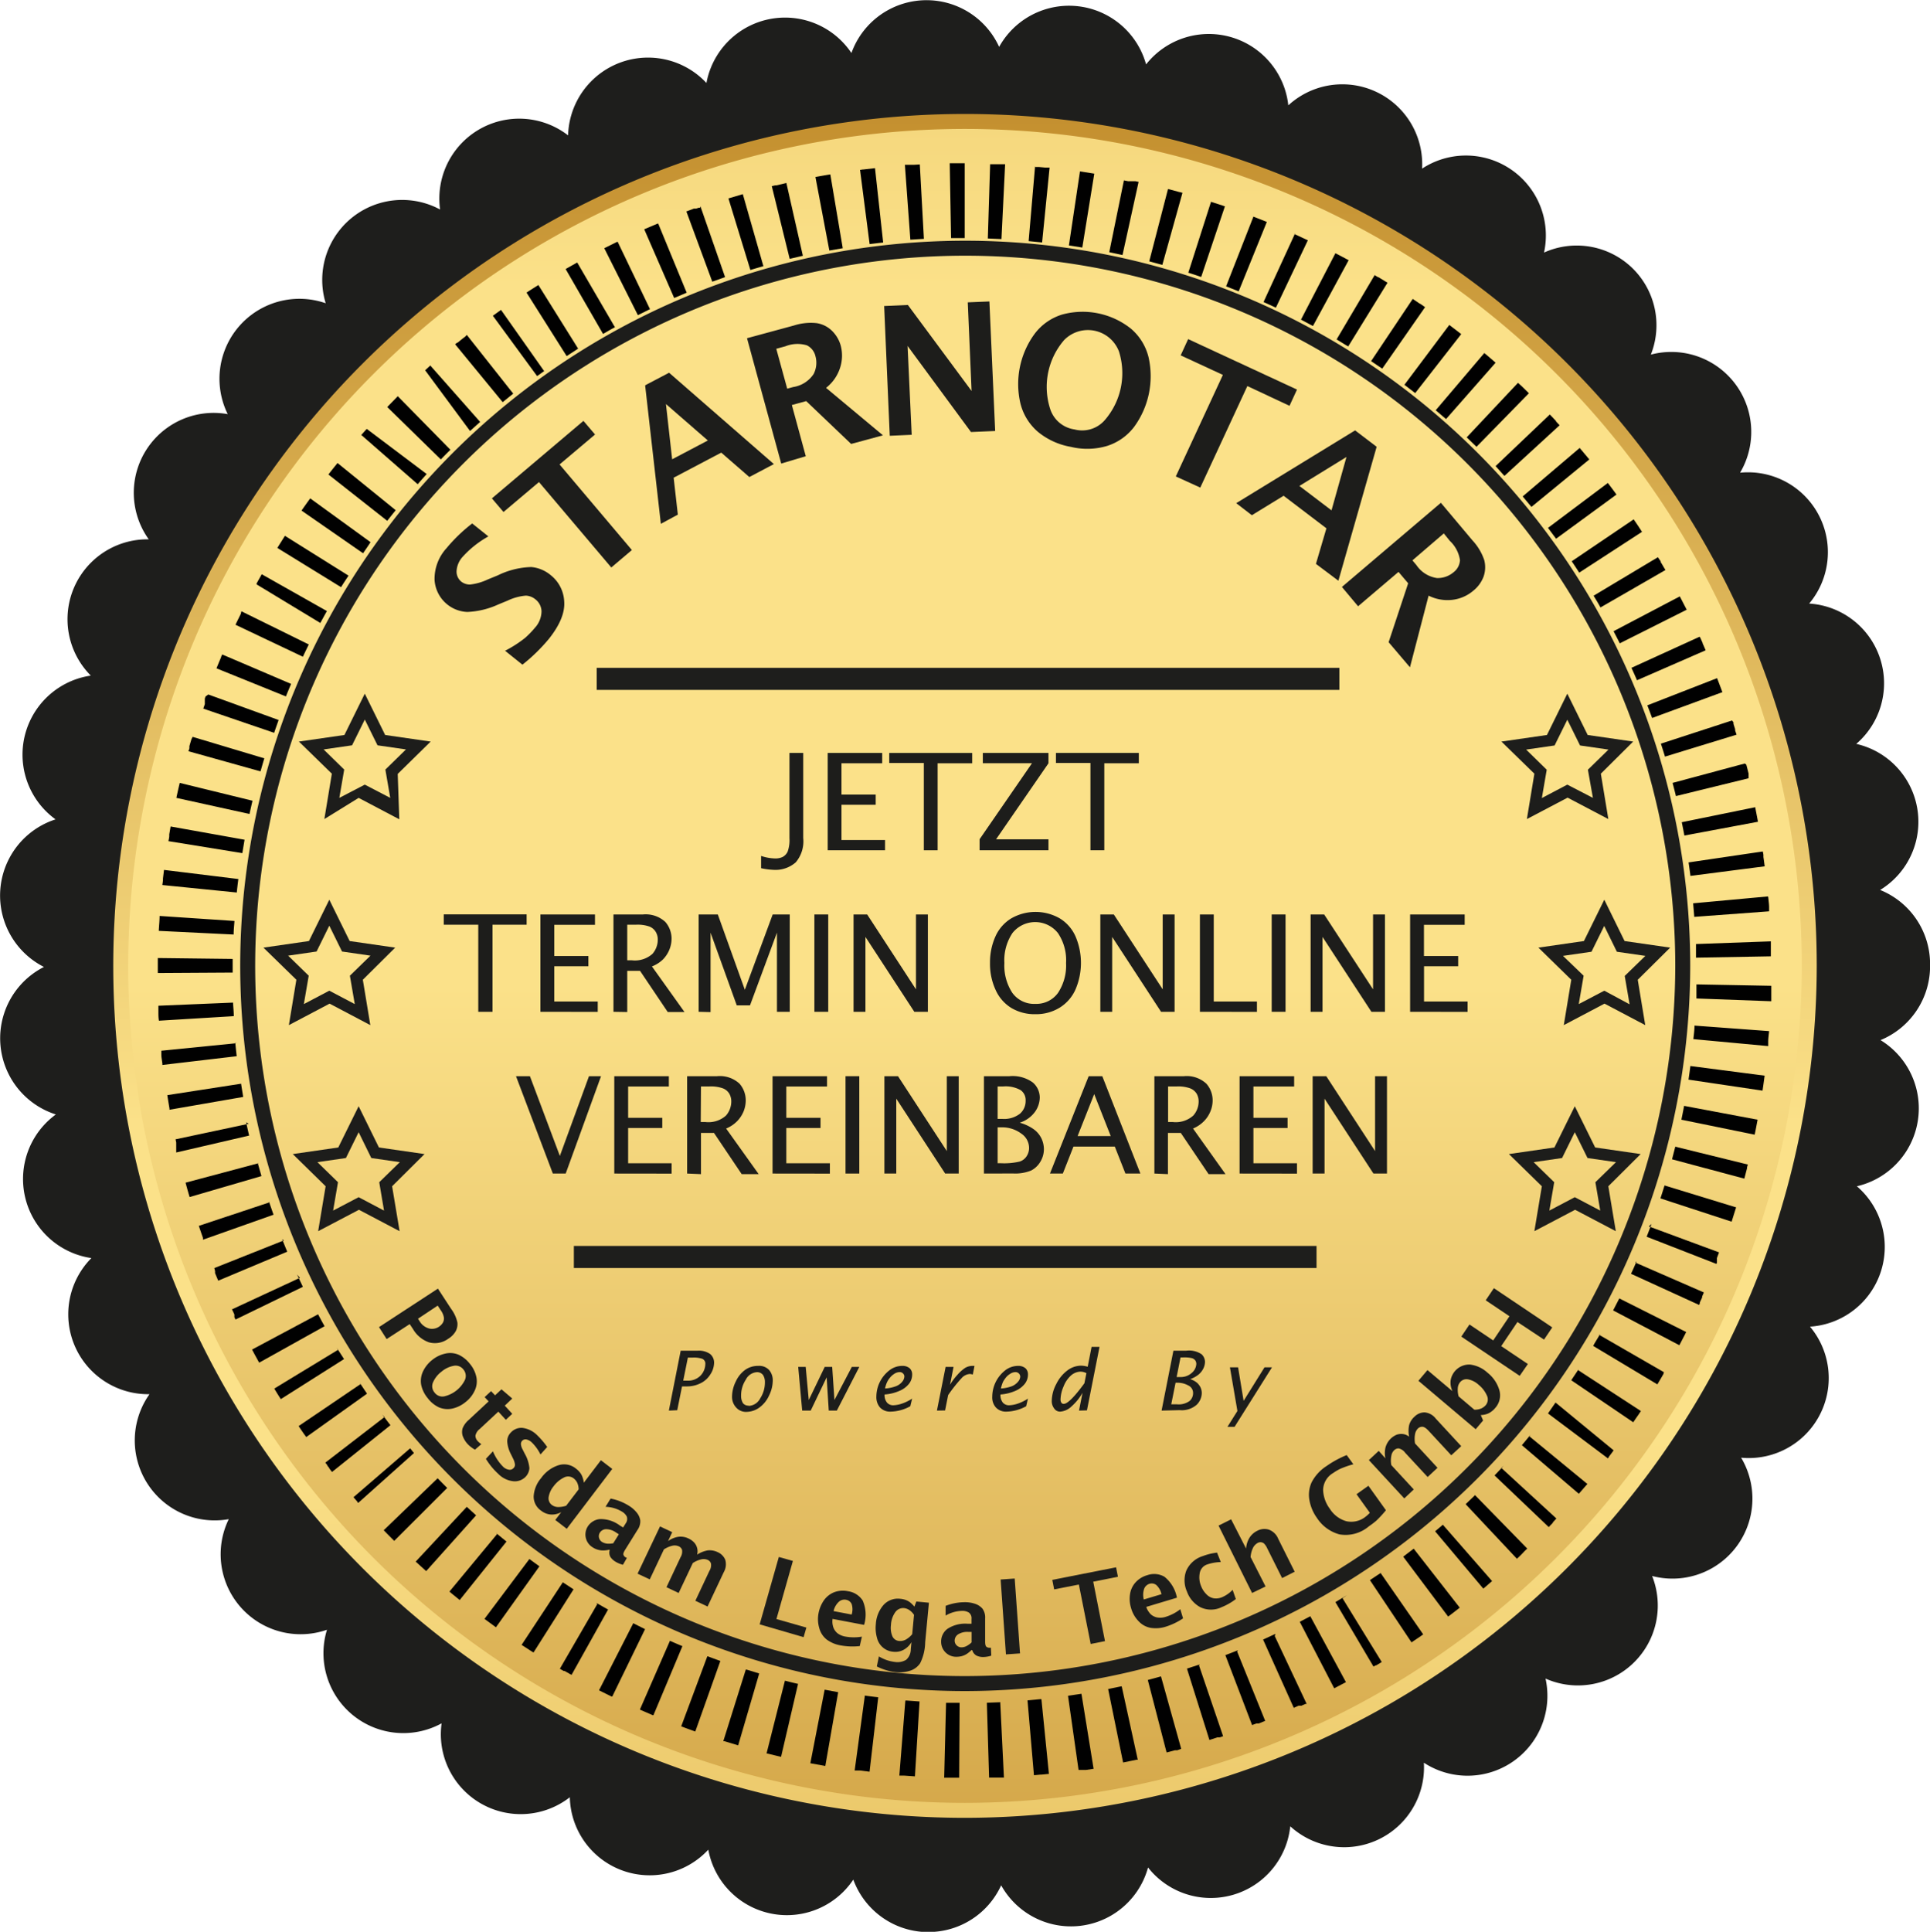 <svg xmlns="http://www.w3.org/2000/svg" xmlns:xlink="http://www.w3.org/1999/xlink" viewBox="0 0 257.82 258"><defs><style>.cls-1{fill:#1e1e1c;}.cls-2{fill:url(#linear-gradient);}.cls-3{fill:url(#linear-gradient-2);}.cls-4{fill:none;stroke:#1d1d1b;stroke-miterlimit:10;stroke-width:2px;}.cls-5{fill:#1d1d1b;}.cls-6{fill:#010101;}</style><linearGradient id="linear-gradient" x1="134.12" y1="-142.77" x2="134.12" y2="323.23" gradientUnits="userSpaceOnUse"><stop offset="0.11" stop-color="#8d591d"/><stop offset="0.24" stop-color="#b57916"/><stop offset="0.3" stop-color="#bc8422"/><stop offset="0.42" stop-color="#cfa041"/><stop offset="0.58" stop-color="#eece74"/><stop offset="0.64" stop-color="#fbe189"/><stop offset="0.73" stop-color="#fbe189"/><stop offset="0.83" stop-color="#edcb6e"/><stop offset="1" stop-color="#d3a139"/></linearGradient><linearGradient id="linear-gradient-2" x1="134.12" y1="-96.1" x2="134.12" y2="422.13" gradientUnits="userSpaceOnUse"><stop offset="0" stop-color="#d3a139"/><stop offset="0.17" stop-color="#edcb6e"/><stop offset="0.27" stop-color="#fbe189"/><stop offset="0.45" stop-color="#fbe189"/><stop offset="0.61" stop-color="#dfb75b"/><stop offset="0.83" stop-color="#b57916"/><stop offset="0.89" stop-color="#8d591d"/></linearGradient></defs><g id="Ebene_1" data-name="Ebene 1"><path class="cls-1" d="M256.37,124.3a10.67,10.67,0,0,0-3.19-19.51,10.67,10.67,0,0,0-6.29-18.74,10.67,10.67,0,0,0-9.23-17.48A10.68,10.68,0,0,0,225.74,52.8a10.65,10.65,0,0,0-2.55-11.63h0a10.66,10.66,0,0,0-11.72-2,10.68,10.68,0,0,0-16.29-11.21,10.67,10.67,0,0,0-17.87-8.45,10.68,10.68,0,0,0-19-5.47,10.68,10.68,0,0,0-19.63-2.34,10.66,10.66,0,0,0-19.73.82,10.68,10.68,0,0,0-19.37,4,10.68,10.68,0,0,0-18.48,7A10.67,10.67,0,0,0,64,33.42,10.68,10.68,0,0,0,48.72,45.94,10.68,10.68,0,0,0,35.63,60.75,10.67,10.67,0,0,0,25.08,77.47a10.67,10.67,0,0,0-7.74,18.2,10.67,10.67,0,0,0-4.71,19.2,10.69,10.69,0,0,0-1.55,19.71,10.68,10.68,0,0,0,1.59,19.7,10.67,10.67,0,0,0,4.75,19.18,10.67,10.67,0,0,0,7.76,18.18,10.68,10.68,0,0,0,10.59,16.69A10.68,10.68,0,0,0,48.89,223.1,10.67,10.67,0,0,0,64.2,235.6a10.67,10.67,0,0,0,17.13,9.87,10.67,10.67,0,0,0,18.5,7,10.67,10.67,0,0,0,19.37,4,10.68,10.68,0,0,0,9.61,7h.44a10.67,10.67,0,0,0,9.7-6.24,10.67,10.67,0,0,0,19.62-2.38,10.67,10.67,0,0,0,19-5.5,10.67,10.67,0,0,0,17.85-8.49,10.67,10.67,0,0,0,16.25-11.24,10.67,10.67,0,0,0,14.24-13.7,10.68,10.68,0,0,0,11.89-15.8,10.68,10.68,0,0,0,9.2-17.5,10.67,10.67,0,0,0,6.26-18.75,10.68,10.68,0,0,0,3.16-19.52,10.68,10.68,0,0,0,6.62-9.88v-.28A10.66,10.66,0,0,0,256.37,124.3Z" transform="translate(-5.21 -5.44)"/><path class="cls-2" d="M134.12,248.22A113.78,113.78,0,1,1,247.9,134.44,113.91,113.91,0,0,1,134.12,248.22Z" transform="translate(-5.21 -5.44)"/><path class="cls-3" d="M134.12,246.22A111.78,111.78,0,1,1,245.9,134.44,111.91,111.91,0,0,1,134.12,246.22Z" transform="translate(-5.21 -5.44)"/><path class="cls-4" d="M134.12,230.29A95.85,95.85,0,1,1,230,134.44,96,96,0,0,1,134.12,230.29Z" transform="translate(-5.21 -5.44)"/><path class="cls-5" d="M75,94.21l-2.32-1.86a15.6,15.6,0,0,0,2.69-1.73,12.2,12.2,0,0,0,1.29-1.33,3.33,3.33,0,0,0,.89-2.2,2.1,2.1,0,0,0-.81-1.6,2.15,2.15,0,0,0-1.28-.5,7,7,0,0,0-2.45.67l-1.24.51a11,11,0,0,1-4.13,1,4.57,4.57,0,0,1-4.38-4.29,6.09,6.09,0,0,1,1.6-4.23,21.37,21.37,0,0,1,3.43-3.3l2.16,1.73A13.39,13.39,0,0,0,67,79.82a3.08,3.08,0,0,0-.8,1.91,1.73,1.73,0,0,0,.63,1.39,1.9,1.9,0,0,0,1.15.39,7.46,7.46,0,0,0,2.41-.69l1.32-.54a10.83,10.83,0,0,1,4.47-1.11,4.69,4.69,0,0,1,2.58,1.07,4.76,4.76,0,0,1,1.82,3.54q.16,2.22-2.06,5A23.64,23.64,0,0,1,75,94.21Z" transform="translate(-5.21 -5.44)"/><path class="cls-5" d="M86.87,81.23,77.21,69.82l-4.74,4L70.92,72,83.15,61.65l1.55,1.82-4.74,4L89.62,78.9Z" transform="translate(-5.21 -5.44)"/><path class="cls-5" d="M93.49,75.4l-2.1-18.5,3.2-1.68,14,12.2-3.28,1.73-3.75-3.26-6.36,3.35.56,4.93ZM95,66.78l4.77-2.51-5.6-4.87Z" transform="translate(-5.21 -5.44)"/><path class="cls-5" d="M109.57,67.35,105,50.61l6.27-1.7a7.36,7.36,0,0,1,3.06-.31,3.73,3.73,0,0,1,2,1,4.44,4.44,0,0,1,1.19,2,5.25,5.25,0,0,1-.1,3,5.54,5.54,0,0,1-1.86,2.64l7.6,6.34-4.25,1.15-6-5.72-1.92.52,1.86,6.84Zm.8-10,.8-.22a4,4,0,0,0,2.73-1.74,3.28,3.28,0,0,0,.25-2.35A2.16,2.16,0,0,0,113,51.56a4.36,4.36,0,0,0-2.88.13l-1.21.33Z" transform="translate(-5.21 -5.44)"/><path class="cls-5" d="M124.07,63.64l-.75-17.33,3.17-.14L135,57.66l-.51-11.84,2.89-.12L138.15,63l-3.23.14-8.47-11.5L127,63.51Z" transform="translate(-5.21 -5.44)"/><path class="cls-5" d="M148.26,65.12a9.47,9.47,0,0,1-4.39-2,7.31,7.31,0,0,1-2.34-3.77A11.34,11.34,0,0,1,143.44,50a7.27,7.27,0,0,1,3.65-2.55,10.36,10.36,0,0,1,9.19,1.88,7.29,7.29,0,0,1,2.35,3.78,11.47,11.47,0,0,1-1.91,9.33A7.3,7.3,0,0,1,153.09,65,9.3,9.3,0,0,1,148.26,65.12Zm.48-2.33a4,4,0,0,0,4.06-1.25,9.58,9.58,0,0,0,1.88-9.18,4.44,4.44,0,0,0-7.32-1.5A9.57,9.57,0,0,0,145.48,60,4,4,0,0,0,148.74,62.79Z" transform="translate(-5.21 -5.44)"/><path class="cls-5" d="M162.28,69.07l6.29-13.56-5.64-2.61,1-2.17,14.54,6.74-1,2.17L171.84,57l-6.29,13.56Z" transform="translate(-5.21 -5.44)"/><path class="cls-5" d="M170.35,72.64l15.88-9.72,2.88,2.19L184,83,181,80.75,182.4,76l-5.72-4.35-4.24,2.6Zm8.44-2.3,4.29,3.26,2-7.13Z" transform="translate(-5.21 -5.44)"/><path class="cls-5" d="M184.47,83.83l13.22-11.24,4.2,5a7.29,7.29,0,0,1,1.59,2.64,3.78,3.78,0,0,1-.09,2.23A4.42,4.42,0,0,1,202,84.35a5.24,5.24,0,0,1-2.77,1.2,5.63,5.63,0,0,1-3.18-.56l-2.49,9.57-2.85-3.35,2.61-7.87-1.29-1.52-5.4,4.59Zm9.42-3.55.54.64a4,4,0,0,0,2.73,1.72,3.25,3.25,0,0,0,2.23-.78,2.15,2.15,0,0,0,.85-1.62,4.41,4.41,0,0,0-1.35-2.56l-.81-1Z" transform="translate(-5.21 -5.44)"/><path class="cls-6" d="M134.08,27.24h-2l.18,10h1.82v-10Zm-6,.16-.8.05h-.7l-.49,0,.73,10,1.81-.11-.55-10Zm-6,.5-1.49.17h-.08l-.41.06,1.28,9.91c.6-.07,1.2-.15,1.81-.21L122.1,27.9Zm-5.94.83c-.66.11-1.32.22-2,.35L116,38.9l1.79-.31-1.66-9.86Zm-5.89,1.15-1.33.32h-.17l-.44.1,2.39,9.71,1.76-.41-2.21-9.76Zm-5.81,1.49-1.92.57,2.93,9.56q.87-.27,1.74-.51l-2.75-9.62Zm-5.72,1.81h-.12l-.05,0h0l0,0h0l-.34.12h0l-.11,0H97.9l-1,.38,3.46,9.38,1.71-.61-3.29-9.45Zm-5.61,2.13h-.07l-1.77.75,4,9.18,1.67-.71-3.81-9.25Zm-5.48,2.44-1.7.84h0l0,0h0l4.49,8.94,1.62-.8-4.32-9ZM82.32,40.5l-.19.1h0l0,0h0l0,0h0l0,0h0l-.1.06h0l-1.26.71,5,8.67c.53-.3,1-.6,1.59-.89L82.32,40.5Zm-5.18,3-.33.21,0,0h0l0,0h0c-.43.27-.85.53-1.26.81L80.91,53l1.53-1-5.3-8.48Zm-5,3.32,0,0h0l0,0h0l0,0h0l0,0h0l0,0h0l0,0h0l0,0,0,0,0,0,0,0h0l0,0,0,0,0,0h0l-.09.07h0l-1,.72,5.91,8.06L77.9,55l-5.76-8.17Zm-4.8,3.59-.15.11h0l0,0h0l0,0,0,0h0c-.23.18-.46.36-.68.55h0l-.09.07h0l-.09.07h0l0,0h0l0,0h0l-.06,0h0l-.26.21,6.35,7.73,1.41-1.14-6.2-7.84Zm-4.6,3.85h0l0,0h0l0,0h0l0,0,0,0,0,0,0,0h0l0,0,0,0,0,0h0l0,0h0l0,0h0l0,0h0l0,0,0,0,0,0,0,0h0l0,0v0l0,0h0l0,0h0l0,0h0l-.05,0h0l-.69.63L68,63l1.35-1.21-6.62-7.49Zm-4.39,4.09-.17.18h0l0,0h0l0,0,0,0h0L56.94,59.8l7.16,7c.42-.44.85-.87,1.28-1.29l-7-7.12ZM54.2,62.72l-.73.81h0l0,0h0l0,0h0l0,0,0,0v0l0,0,0,0,0,0,0,0v0l0,0,0,0,0,0,0,0,0,0,0,0,0,0,0,0,0,0,0,0,0,0,0,0,0,0v0l0,0,0,0,0,0,7.54,6.58c.39-.46.8-.91,1.2-1.36L54.2,62.72Zm-3.9,4.55-.31.39h0l0,0c-.31.38-.61.76-.91,1.15L56.94,75c.37-.48.75-.95,1.13-1.42l-7.77-6.3ZM46.65,72c-.39.53-.78,1.08-1.16,1.63l8.22,5.7c.34-.49.69-1,1-1.48L46.65,72ZM43.27,77l-.88,1.4v0l0,0h0l-.13.22,8.51,5.24c.32-.52.64-1,1-1.54L43.27,77Zm-3.1,5.14-.56,1h0l-.06.11h0l-.06.1h0l0,.07h0v0h0l0,0v0h0l0,0v.07l0,0,0,0v0l0,0h0v0L48,88.64c.29-.53.58-1.06.88-1.59l-8.71-4.92Zm-2.8,5.3-.35.71h0l0,0h0l0,0v0l0,0h0l0,0h0l0,0h0l0,0h0c-.12.24-.24.49-.35.73l9,4.27c.26-.55.52-1.09.79-1.64l-9-4.43Zm-2.51,5.45c0,.08-.07.17-.11.25v0h0l0,.06h0c-.21.5-.42,1-.62,1.5l9.27,3.75c.23-.56.46-1.12.7-1.67l-9.2-3.93Zm-2.2,5.58-.09.27h0v0h0l0,.07v.07l0,0v0l0,0v.08l0,0v.41h0l0,.06h0l0,0h0l0,.06h0c-.07.2-.14.39-.2.59l9.46,3.23q.3-.87.6-1.71l-9.4-3.41Zm-1.88,5.7-.15.5v0l0,0v0l0,0h0l-.12.42h0l0,.06h0v.11h0l0,0v0l0,.06h0v0h0c0,.15-.09.3-.13.45l9.63,2.69c.17-.58.33-1.16.51-1.74l-9.58-2.87ZM29.22,110q-.24,1-.45,2l9.77,2.15c.13-.59.26-1.18.4-1.77L29.22,110ZM28,115.82l-.18,1.05h0v.06h0v.15h0c0,.24-.07.47-.11.7l9.87,1.6.3-1.79L28,115.82Zm-.9,5.94v0h0l-.12,1h0v.14h0v0h0c0,.25-.06.49-.08.74l9.94,1q.09-.9.21-1.8l-9.93-1.22Zm-.57,6c0,.66-.08,1.33-.11,2l10,.49c0-.6.07-1.21.11-1.81l-10-.67Zm-.24,6h0v0h0v.83h0v.12h0v0h0v0h0v0h0v0h0V135h0v0h0v0h0v.05h0v0h0v0h0v0h0v0h0v0h0v0h0v.1h0a1.93,1.93,0,0,1,0,.24l10-.06v-.59c0-.41,0-.82,0-1.23l-10-.12Zm10.08,5.58-10,.42c0,.29,0,.57,0,.85h0c0,.39,0,.77.07,1.15l10-.61c0-.6-.07-1.21-.1-1.81Zm.39,5.43-10,1h0v.35h0v.12h0v0h0c0,.41.09.83.14,1.24h0v.19l9.93-1.17c-.07-.6-.13-1.2-.19-1.8Zm.68,5.4-9.88,1.53c.09.6.19,1.19.29,1.78h0v.05h0v.12l9.85-1.71c-.1-.6-.2-1.2-.29-1.79Zm1,5.35-9.78,2.08.09.42h0v.66h0v.06h0l0,.11h0l0,.11h0l0,.11h0v0h0l0,0v.06h0v.08h0l0,.15,9.74-2.26c-.14-.59-.27-1.18-.4-1.77Zm1.28,5.28L30,163.39q.26,1,.54,1.92l9.6-2.8c-.17-.58-.34-1.17-.5-1.75ZM41.26,166l-9.49,3.16c.18.53.36,1.07.55,1.59h0l0,.06h0l0,.05h0v.05h0v.1h0l9.43-3.34c-.2-.57-.4-1.14-.59-1.71Zm1.87,5.1-9.3,3.7.06.14h0l0,0V175l0,0h0l0,.05h0l.05.11h0l0,.12h0l0,.05h0l0,.05h0v.1l0,0v0l.42,1,9.22-3.87c-.23-.55-.46-1.11-.68-1.68Zm2.14,5-9.07,4.21c.11.22.21.45.32.68h0l0,0h0l0,.06h0l0,.05h0l0,.11h0l0,0h0l0,0h0l0,0h0l0,.05h0l0,.05h0l0,0v0l0,0v0l0,0h0l0,.06h0l.15.3,9-4.37-.78-1.64Zm2.43,4.87-8.82,4.71c.31.59.63,1.17.95,1.75l8.74-4.87c-.3-.52-.58-1.05-.87-1.59Zm2.69,4.73-8.54,5.19h0l0,0h0l0,0h0l0,0v0l0,0,0,0v0l0,0h0c.28.48.57.94.87,1.41l8.45-5.35-1-1.54Zm3,4.58L45.1,195.9c.33.48.66,1,1,1.43h0l0,0h0l0,0h0l0,.05h0l0,0h0l8.14-5.81-1-1.48Zm3.2,4.4-7.92,6.1.26.34h0l0,0v0l0,0,0,0h0l0,.05h0l0,0h0l.27.34h0l0,.05h0l0,0v0l0,0v0l0,0,0,0h0l.36.47,7.81-6.25c-.38-.47-.75-1-1.12-1.43ZM60,198.87l-7.57,6.53h0l0,0v0l0,0,.52.6h0l0,0h0l0,0h0l0,0,0,0,0,0,0,0,0,0,0,0h0l0,0h0l0,0h0l0,0h0l0,0h0l0,.05h0l0,0h0l0,0h0l0,0,0,0,0,0,0,0h0l.11.11,7.45-6.66L60,198.87Zm3.67,4-7.2,6.94c.46.48.93.95,1.4,1.42l7.08-7.07c-.43-.42-.86-.86-1.28-1.29Zm3.89,3.82L60.74,214l.11.1h0l0,0,0,0v0l1.29,1.17,6.67-7.45-1.34-1.22Zm4.09,3.59L65.25,218l.16.14h0l0,0h0l0,0,0,0h0l0,0h0l.09.08h0l1.12.91,6.25-7.81-1.41-1.15Zm4.28,3.37-6,8,1.26.92h0l0,0,0,0h0l.27.2,5.81-8.14-1.47-1.07Zm4.46,3.12-5.5,8.35,1.25.81h0l0,0h0l.34.21,5.35-8.44-1.53-1ZM85,219.67l-5,8.64.51.3h0l.07,0h0l0,0h0l0,0h0l0,0h0l.06,0h0l.92.52,4.88-8.73c-.53-.3-1.06-.59-1.58-.9Zm4.78,2.61-4.55,8.91,1.68.83h0l0,0H87l4.38-9-1.62-.81Zm4.91,2.33-4,9.15h0c.57.26,1.15.5,1.72.75h.09l3.87-9.22c-.56-.23-1.12-.47-1.67-.72Zm5,2.06L96.21,236c.63.24,1.25.47,1.88.69l3.35-9.42c-.57-.21-1.14-.41-1.7-.63Zm5.14,1.77-3,9.55H102l1.82.55,2.81-9.6-1.73-.53Zm5.23,1.48-2.45,9.7h.06c.63.15,1.25.31,1.88.45l2.27-9.74c-.59-.13-1.17-.28-1.76-.43Zm5.31,1.19-1.91,9.82,2,.36,1.72-9.85-1.78-.33Zm5.36.88-1.35,9.91h.75l1.24.16,1.16-9.94c-.6-.07-1.2-.14-1.8-.23Zm5.42.59-.8,10,.47,0H126l1.43.1h0l.62-10-1.81-.13Zm5.44.28-.25,10h.4l1.6,0,.06-10c-.61,0-1.21,0-1.81,0Zm7.26-.08-1.81.07.3,10,.69,0h.29l1,0-.49-10Zm5.43-.42-1.81.17.86,10,.85-.08h.15l1-.1-1-9.95Zm5.39-.71-1.79.27,1.41,9.9.21,0h.29l.12,0h0l.12,0h.27l1-.15-1.6-9.87Zm5.35-1-1.78.37,2,9.81,1.78-.37h0l.12,0h.06l-2.14-9.77Zm5.27-1.32c-.58.17-1.16.32-1.75.48l2.51,9.68,1.09-.29h0l.06,0h.2l.07,0h0L163,239l-2.69-9.64Zm5.2-1.6-1.72.56,3,9.53,1.07-.35h0l.11,0h0l.05,0h.1l0,0h.06l.44-.15-3.22-9.46Zm5.1-1.9c-.56.23-1.13.45-1.69.66l3.57,9.34.56-.21h0l.11,0h0l.05,0h.16l0,0h0l0,0h0l.87-.35-3.75-9.27Zm5-2.18-1.65.76,4.1,9.12.62-.28h0l.06,0h0l.05,0h0l.05,0H179l.05,0h0l.55-.25h0l.05,0h0l0,0h0l0,0h0l.11,0-4.26-9.05Zm4.86-2.46-1.61.85,4.6,8.88,1.05-.55h0l0,0h0l0,0h0l0,0,0,0h0l.52-.27-4.76-8.8Zm4.71-2.72-1.56.94,5.09,8.61.26-.16h0l0,0h0l0,0h0l0,0,0,0h0l0,0h0l.05,0h0l0,0h0l0,0h0l0,0h0l0,0h0l0,0,0,0h0l0,0h0l.05,0h0l.74-.45-5.24-8.52Zm4.56-3-1.51,1,5.56,8.32.2-.14h0l0,0,0,0h0c.46-.31.91-.61,1.36-.93l-5.7-8.21Zm4.38-3.23-1.44,1.1,6,8,.65-.49h0l0,0,.9-.7-6.15-7.88Zm4.2-3.47c-.45.4-.91.79-1.38,1.18l6.44,7.66.07-.06h0l0,0,0,0h0l0,0h0l0,0h0l.19-.16h0l.09-.08h0l0,0h0l0,0h0l0,0h0l0,0,.82-.71-6.58-7.53Zm4-3.69L201,206.33l6.85,7.29c.34-.31.67-.63,1-1h0l0,0h0l0,0,.38-.36-7-7.16Zm3.8-3.91c-.41.44-.82.89-1.24,1.32l7.24,6.9.19-.2h0a.93.93,0,0,1,.14-.14h0l.08-.09h0l.08-.08h0l.07-.09h0l0-.05h0l0,0v0l0,0h0l0,0,0,0,0,0,0,0h0l0,0h0l0,0h0c.16-.16.31-.33.46-.5l-7.36-6.76Zm3.57-4.12c-.38.47-.77.94-1.16,1.4l7.61,6.49,1-1.15h0l.08-.08h0l0,0h0l0,0h0l0,0,0,0,0,0,.06-.08h0l0,0-7.73-6.35Zm3.34-4.3L212,194.21l8,6,.13-.16h0l0-.05h0l0,0v0l0,0,0,0v0l0,0h0l0,0h0l0,0h0l0,0h0l.48-.64h0l0,0h0l0,0h0l0,0v0l0,0,.16-.22L213,192.75Zm3.1-4.48c-.33.51-.67,1-1,1.51l8.28,5.61c.23-.34.47-.69.69-1h0l0,0h0l0,0v0h0l.33-.5-8.38-5.46Zm2.84-4.64c-.3.52-.61,1-.92,1.56l8.58,5.14c.28-.47.56-.94.83-1.42h0l0,0v-.05l0,0h0l0-.05h0l.06-.1-8.67-5Zm2.58-4.79-.83,1.61,8.85,4.65.57-1.1h0l.06-.11h0l.28-.55-8.93-4.49Zm2.3-4.93c-.24.55-.48,1.11-.74,1.65l9.1,4.16.09-.2h0l0,0,0,0v-.07l0-.05h0c.1-.23.21-.45.31-.68h0l0,0h0v-.08l0-.05h0c.08-.18.16-.36.23-.54l-9.17-4Zm2-5c-.21.57-.43,1.13-.65,1.7l9.32,3.63.07-.17h0l0-.06h0l0-.05h0v-.18l0,0v-.14l0,0v0l0,0v-.07h0v-.06l0-.05h0l0,0h0l0,0h0l0,0h0c.09-.26.19-.51.28-.76l-9.38-3.47Zm1.74-5.15c-.18.58-.36,1.15-.55,1.73l9.51,3.11.6-1.91-9.56-2.93Zm1.45-5.24-.45,1.75,9.66,2.58.36-1.39h0v0l0-.05h0c0-.15.07-.29.11-.44l-9.71-2.39Zm1.15-5.32c-.11.6-.23,1.19-.35,1.78l9.79,2c.14-.65.26-1.31.39-2l-9.83-1.85Zm.85-5.37c-.08.6-.16,1.2-.25,1.8l9.89,1.47c.1-.66.19-1.32.28-2l-9.92-1.29Zm.55-5.42c0,.61-.09,1.21-.15,1.81l10,.93c0-.15,0-.29,0-.44h0v-.06h0v-.1c0-.47.08-.93.12-1.4l-10-.74Zm.26-5.44c0,.61,0,1.22,0,1.82l10,.37,0-1h0V138c0-.3,0-.6,0-.9l-10-.19Zm9.94-5.81-10,.36c0,.6,0,1.21,0,1.82l10-.18V133h0v-.29h0v-.22h0v0h0c0-.41,0-.83,0-1.24Zm-.38-6-10,.92.15,1.81,10-.74h0v0h0v-.24h0v-.06h0v-.11h0v0h0v-.12h0c0-.44-.07-.87-.11-1.31Zm-.72-6-9.89,1.46c.09.6.17,1.2.25,1.8l9.92-1.28c-.06-.42-.11-.83-.17-1.24h0l0-.12v-.1h0c0-.17-.05-.34-.08-.51Zm-1-5.91-9.8,2c.12.59.24,1.18.35,1.78l9.83-1.84c-.12-.66-.25-1.31-.38-2Zm-1.38-5.84L228.64,110c.16.59.31,1.17.45,1.76l9.71-2.38v0h0l0-.12h0l0-.11h0l0-.08h0v-.18h0l0-.06h0v0h0l0-.06h0c-.1-.41-.2-.81-.31-1.21Zm-1.7-5.75-9.51,3.1c.19.57.37,1.15.55,1.73l9.56-2.93L237,103h0l0,0v-.07l0,0v0l0-.11h0l-.22-.7h0l0-.12h0l0,0v-.08Zm-2-5.65-9.32,3.63c.22.56.43,1.13.64,1.69l9.39-3.45c-.24-.63-.47-1.25-.71-1.87Zm-2.34-5.53-9.1,4.15c.25.55.5,1.1.74,1.66l9.17-4c-.13-.31-.26-.61-.4-.92h0l0-.05h0l0,0v0c-.11-.25-.22-.51-.34-.76Zm-2.64-5.39-8.85,4.65c.28.54.56,1.07.83,1.62l8.94-4.49-.92-1.78Zm-2.93-5.23L218.09,85c.32.52.62,1,.92,1.57l8.68-5-.16-.27h0l0,0h0l0,0v0l-.06-.09h0c-.09-.17-.19-.33-.28-.49h0l-.07-.1h0l-.06-.1h0l0,0v0l0,0h0l0,0h0l0,0v0l0,0v-.05h0l0,0h0l0,0h0l0-.06h0v0Zm-3.23-5.06-8.28,5.6c.34.5.67,1,1,1.52l8.39-5.45-.54-.83h0l0,0,0,0h0l-.51-.75ZM220,69.94l-8,6,1.08,1.45,8.07-5.9c-.39-.54-.79-1.07-1.19-1.6Zm-3.76-4.68-7.62,6.48,1.17,1.4,7.73-6.34a1.46,1.46,0,0,0-.16-.19v0l0,0c-.3-.37-.61-.73-.92-1.1h0l0,0-.15-.18Zm-4-4.46-7.24,6.89L206.18,69l7.37-6.76-.48-.52h0l0-.05h0l0,0,0,0,0,0,0,0h0l0,0h0l0,0h0l0,0h0l-.6-.64Zm-4.25-4.23-6.85,7.28,1.31,1.26,7-7.15-.73-.72h0l0,0v0l0,0,0,0,0,0,0,0h0l0,0h0l0,0h0l0,0h0l0,0h0l0,0,0,0h0l-.29-.28Zm-4.48-4L197,60.23l1.38,1.18L205,53.88c-.5-.44-1-.87-1.52-1.3Zm-4.69-3.74-6,8,1.44,1.11,6.15-7.88-.66-.51h0l0,0,0,0h0l-.84-.64Zm-4.89-3.47-5.56,8.31c.5.34,1,.68,1.49,1l5.72-8.21,0,0h0l-.66-.46h0l0,0h0l0,0,0,0,0,0h0l0,0h0l0,0h0l0,0h0l0,0h0l0,0h0l0,0h0l-.05,0h0l0,0h0l0,0,0,0h0l-.27-.19Zm-5.08-3.19-5.09,8.6c.52.31,1,.62,1.55.94l5.25-8.51-1.21-.74h0l0,0h0l-.05,0h0l-.37-.22Zm-5.25-2.91-4.6,8.87,1.6.85,4.77-8.79c-.58-.31-1.16-.62-1.75-.92h0Zm-5.4-2.62L174,45.78c.55.24,1.1.5,1.65.75l4.27-9-1.82-.84Zm-5.54-2.3L169,43.68l1.68.67,3.76-9.27-1.62-.64h0l-.2-.07Zm-5.66-2-3.05,9.52c.57.18,1.15.37,1.72.57L168.84,33l-.35-.12h0l-1.51-.49Zm-5.76-1.67-2.51,9.67,1.75.48,2.69-9.63-.36-.1h0l-.05,0h0l-1.5-.4Zm-5.85-1.35-2,9.8,1.77.38,2.15-9.77-.42-.09h-.39l-.08,0h0l-.25,0h-.05l-.06,0h-.16l-.55-.11Zm-5.91-1L148,38.22l1.79.28,1.6-9.87-2-.31Zm-6-.68-.86,10,1.8.18,1-10-.43,0h-.15l-.87-.08H144l-.49,0Zm-6-.35-.31,10,1.82.08.49-10h-1.13l-.87,0Z" transform="translate(-5.21 -5.44)"/><g id="Striche"><rect class="cls-1" x="130" y="123.72" width="2.95" height="99.21" transform="translate(299.59 36.4) rotate(90)"/><rect class="cls-1" x="133.05" y="46.5" width="2.95" height="99.21" transform="translate(225.42 -43.86) rotate(90)"/></g><path class="cls-5" d="M94.56,193.83l1.58-8h2.27a2.61,2.61,0,0,1,1.66.44,1.48,1.48,0,0,1,.53,1.2,2.86,2.86,0,0,1-.5,1.53,3.13,3.13,0,0,1-1.33,1.19,4,4,0,0,1-1.81.41h-.64l-.64,3.18Zm1.92-4H97a2.32,2.32,0,0,0,1.82-.7,2.29,2.29,0,0,0,.61-1.5.69.69,0,0,0-.41-.72,3.57,3.57,0,0,0-1.24-.16H97.1Z" transform="translate(-5.21 -5.44)"/><path class="cls-5" d="M105,194a1.75,1.75,0,0,1-1.44-.57A2.07,2.07,0,0,1,103,192a4.62,4.62,0,0,1,.5-2.05,3.93,3.93,0,0,1,1.24-1.55,2.94,2.94,0,0,1,1.76-.54,1.79,1.79,0,0,1,1.47.57,2.13,2.13,0,0,1,.47,1.4,4.61,4.61,0,0,1-.5,2,4,4,0,0,1-1.23,1.55A3,3,0,0,1,105,194Zm.24-.8a1.8,1.8,0,0,0,1.52-1,3.86,3.86,0,0,0,.63-2.15,1.68,1.68,0,0,0-.27-1,1,1,0,0,0-.8-.35,1.78,1.78,0,0,0-1.48,1,3.84,3.84,0,0,0-.63,2.15,1.81,1.81,0,0,0,.26,1A.93.93,0,0,0,105.19,193.17Z" transform="translate(-5.21 -5.44)"/><path class="cls-5" d="M112.37,193.83l-.53-5.83h1l.41,4.42,2.13-4.42h1l.3,4.42L119,188h1l-3,5.83h-1.08l-.28-4.44-2.13,4.44Z" transform="translate(-5.21 -5.44)"/><path class="cls-5" d="M126.81,193.25a5.66,5.66,0,0,1-2.61.72,1.85,1.85,0,0,1-1.42-.54,2.09,2.09,0,0,1-.5-1.46,4.47,4.47,0,0,1,1.72-3.5,2.78,2.78,0,0,1,1.72-.61,1.47,1.47,0,0,1,1,.31,1.09,1.09,0,0,1,.34.86,2,2,0,0,1-.42,1.22,3.16,3.16,0,0,1-1.26.94,6,6,0,0,1-2,.49,1.53,1.53,0,0,0,.33,1.09,1.08,1.08,0,0,0,.84.35,4,4,0,0,0,1.11-.21,6,6,0,0,0,1.4-.68Zm-3.37-2.37a5,5,0,0,0,1.47-.31,2,2,0,0,0,.82-.59,1.16,1.16,0,0,0,.29-.7.54.54,0,0,0-.17-.4.58.58,0,0,0-.45-.19,1.35,1.35,0,0,0-.74.24,2.28,2.28,0,0,0-.55.49,2.75,2.75,0,0,0-.36.53A3.66,3.66,0,0,0,123.44,190.88Z" transform="translate(-5.21 -5.44)"/><path class="cls-5" d="M130.37,193.83l1.16-5.83h1.06l-.47,2.38a7.87,7.87,0,0,1,1-1.34,5.44,5.44,0,0,1,1-.9,1.9,1.9,0,0,1,1-.28l.27,0-.23,1.16a1.4,1.4,0,0,0-.41-.08,1.64,1.64,0,0,0-1.1.57,20.15,20.15,0,0,0-1.78,2.25l-.41,2.05Z" transform="translate(-5.21 -5.44)"/><path class="cls-5" d="M142.29,193.25a5.73,5.73,0,0,1-2.61.72,1.84,1.84,0,0,1-1.42-.54,2,2,0,0,1-.5-1.46,4.51,4.51,0,0,1,1.71-3.5,2.8,2.8,0,0,1,1.72-.61,1.47,1.47,0,0,1,1,.31,1.09,1.09,0,0,1,.34.86,2,2,0,0,1-.42,1.22,3.19,3.19,0,0,1-1.25.94,6.11,6.11,0,0,1-2,.49,1.58,1.58,0,0,0,.32,1.09,1.09,1.09,0,0,0,.85.35,4,4,0,0,0,1.11-.21,5.94,5.94,0,0,0,1.39-.68Zm-3.37-2.37a5,5,0,0,0,1.47-.31,2.08,2.08,0,0,0,.81-.59,1.12,1.12,0,0,0,.3-.7.63.63,0,0,0-.62-.59,1.33,1.33,0,0,0-.74.24,2.15,2.15,0,0,0-.56.49,4.1,4.1,0,0,0-.36.53A4.2,4.2,0,0,0,138.92,190.88Z" transform="translate(-5.21 -5.44)"/><path class="cls-5" d="M149.35,193.83l.47-2.38a7.17,7.17,0,0,1-1.48,1.83,2.4,2.4,0,0,1-1.51.69.94.94,0,0,1-.81-.44,1.6,1.6,0,0,1-.31-1,4.92,4.92,0,0,1,.6-2.24,5,5,0,0,1,1.47-1.81,3.07,3.07,0,0,1,1.85-.65,3.46,3.46,0,0,1,.88.14l.52-2.65h1.06l-1.68,8.48Zm.72-3.65.27-1.35a1.77,1.77,0,0,0-.82-.2,2,2,0,0,0-1.23.5,3.8,3.8,0,0,0-1,1.47,4.63,4.63,0,0,0-.41,1.75.77.77,0,0,0,.11.42.36.36,0,0,0,.33.16C147.81,192.93,148.74,192,150.07,190.18Z" transform="translate(-5.21 -5.44)"/><path class="cls-5" d="M160.38,193.83l1.58-8h1.71a3,3,0,0,1,2.06.48,1.44,1.44,0,0,1,.45,1,2.13,2.13,0,0,1-.22.9,2.54,2.54,0,0,1-.63.8,3.82,3.82,0,0,1-1.13.62,2.67,2.67,0,0,1,.91.48,2.07,2.07,0,0,1,.48.64,1.86,1.86,0,0,1,.16.74,2.25,2.25,0,0,1-.68,1.56,3,3,0,0,1-2.26.72Zm1.29-.84h.75a2.47,2.47,0,0,0,1.71-.45,1.41,1.41,0,0,0,.46-1.07,1.1,1.1,0,0,0-.65-1,2.89,2.89,0,0,0-1.43-.36h-.26Zm.72-3.64h.5a2.17,2.17,0,0,0,1.53-.56,1.66,1.66,0,0,0,.6-1.19.82.82,0,0,0-.14-.47.88.88,0,0,0-.43-.3,4.4,4.4,0,0,0-1.19-.1h-.35Z" transform="translate(-5.21 -5.44)"/><path class="cls-5" d="M169.18,196l1.33-2.12-1-5.83h1.09l.74,4.48,2.79-4.48h1l-5,7.95Z" transform="translate(-5.21 -5.44)"/><path class="cls-5" d="M55.84,182.68l7.87-5.14,1.76,2.7a4.72,4.72,0,0,1,.84,1.82,2,2,0,0,1-.23,1.18,2.84,2.84,0,0,1-1,1,3,3,0,0,1-2.55.48,4,4,0,0,1-2.15-1.78l-.44-.66-3.08,2Zm5.21-1.12.2.31a2.12,2.12,0,0,0,1.3,1,1.69,1.69,0,0,0,1.3-.24,1.8,1.8,0,0,0,.51-.52,1.17,1.17,0,0,0,.15-.69,2.29,2.29,0,0,0-.43-1l-.4-.61Z" transform="translate(-5.21 -5.44)"/><path class="cls-5" d="M62.34,192.16a4.07,4.07,0,0,1-.87-1.79,3,3,0,0,1,.25-1.78,4.3,4.3,0,0,1,1.22-1.52,4.19,4.19,0,0,1,1.75-.85,2.86,2.86,0,0,1,1.78.15A4.09,4.09,0,0,1,68,187.61a4,4,0,0,1,.86,1.81,2.86,2.86,0,0,1-.25,1.77,4.08,4.08,0,0,1-1.22,1.51,4.22,4.22,0,0,1-1.75.86,3,3,0,0,1-1.79-.16A4,4,0,0,1,62.34,192.16Zm.92-.74a1.29,1.29,0,0,0,1.29.51,4.1,4.1,0,0,0,2.77-2.2,1.32,1.32,0,0,0-.2-1.38,1.3,1.3,0,0,0-1.3-.5,3.49,3.49,0,0,0-1.63.78,3.55,3.55,0,0,0-1.13,1.42A1.29,1.29,0,0,0,63.26,191.42Z" transform="translate(-5.21 -5.44)"/><path class="cls-5" d="M68.66,199.05a4.24,4.24,0,0,1-.87-.64,3.15,3.15,0,0,1-.78-1.22,1.76,1.76,0,0,1,0-1,2.87,2.87,0,0,1,.79-1.09l2.68-2.5-.53-.57.86-.8.53.56.86-.8,1.44,1.23-1,.95,1,1.09-.86.8-1-1.09-2.5,2.33a1.46,1.46,0,0,0-.56.89,1.07,1.07,0,0,0,.34.75,2.61,2.61,0,0,0,.45.37Z" transform="translate(-5.21 -5.44)"/><path class="cls-5" d="M70.12,200.27l.94-1a6.32,6.32,0,0,0,1.35,2.05,1.4,1.4,0,0,0,.77.4.66.66,0,0,0,.62-.2A.61.61,0,0,0,74,201a2.52,2.52,0,0,0-.26-.78l-.3-.61a4.23,4.23,0,0,1-.47-1.63,1.65,1.65,0,0,1,.48-1.22,1.89,1.89,0,0,1,1.54-.62,3.35,3.35,0,0,1,2,1,10.62,10.62,0,0,1,1.32,1.55l-.9,1a5.82,5.82,0,0,0-1.11-1.56,1.59,1.59,0,0,0-.78-.45.61.61,0,0,0-.72.64,1.78,1.78,0,0,0,.24.73l.26.52a4.76,4.76,0,0,1,.63,1.94,1.83,1.83,0,0,1-.49,1.14,2,2,0,0,1-1.61.62,3.29,3.29,0,0,1-2.07-1A9,9,0,0,1,70.12,200.27Z" transform="translate(-5.21 -5.44)"/><path class="cls-5" d="M79.39,208.44l.8-1.05a2.59,2.59,0,0,1-1.41.32,2.38,2.38,0,0,1-1.28-.51,2.27,2.27,0,0,1-1-1.94,4.12,4.12,0,0,1,1-2.42,4.53,4.53,0,0,1,2.28-1.7,2.47,2.47,0,0,1,2.38.45,2.55,2.55,0,0,1,.5.48,2,2,0,0,1,.33.56,3.2,3.2,0,0,1,.21.83l2.28-3L87,201.62l-6.08,8Zm3.12-4.09a2.19,2.19,0,0,0-.21-.92,1.65,1.65,0,0,0-.46-.55,1.19,1.19,0,0,0-1.33-.09,3.74,3.74,0,0,0-1.34,1.14,3.07,3.07,0,0,0-.67,1.45,1.1,1.1,0,0,0,.44,1.06,1.4,1.4,0,0,0,.83.27,3.5,3.5,0,0,0,1.07-.17Z" transform="translate(-5.21 -5.44)"/><path class="cls-5" d="M86.6,212.41a3.65,3.65,0,0,1-.9.1,2.4,2.4,0,0,1-.66-.11,2.24,2.24,0,0,1-.63-.29,2,2,0,0,1-.69-2.79,2.15,2.15,0,0,1,1.63-1,4.28,4.28,0,0,1,2.67.86l.43.26.34-.54a1,1,0,0,0,.15-.92,1.64,1.64,0,0,0-.65-.66,4.47,4.47,0,0,0-2.19-.64l.68-1.1a7.09,7.09,0,0,1,2.41.94,4,4,0,0,1,1.06.91,2.14,2.14,0,0,1,.49,1.06,2,2,0,0,1-.39,1.31l-1.63,2.62c-.2.32-.28.55-.22.68a.61.61,0,0,0,.22.29l.23.12-.52.91a3.51,3.51,0,0,1-1-.41,2.13,2.13,0,0,1-.67-.62,1.18,1.18,0,0,1-.1-.93Zm.53-.86.75-1.2-.38-.24a2.31,2.31,0,0,0-1.33-.44,1,1,0,0,0-.82.45.88.88,0,0,0-.12.7.94.94,0,0,0,.41.56,1.72,1.72,0,0,0,.66.22A3,3,0,0,0,87.13,211.55Z" transform="translate(-5.21 -5.44)"/><path class="cls-5" d="M90.38,215.61l3-6.31,1.63.77-.56,1.19a3.24,3.24,0,0,1,1.29-.56,2.38,2.38,0,0,1,1.46.22,2.32,2.32,0,0,1,.73.52,1.68,1.68,0,0,1,.4.73,1.63,1.63,0,0,1,0,.9,3.83,3.83,0,0,1,1.43-.57,2.47,2.47,0,0,1,1.33.24,1.94,1.94,0,0,1,1,1,2.13,2.13,0,0,1-.2,1.68L99.73,220l-1.63-.77,1.88-4a1.4,1.4,0,0,0,.2-1,.79.79,0,0,0-.41-.45,1.38,1.38,0,0,0-.89-.08,3.51,3.51,0,0,0-1.12.49l-1.89,4-1.63-.77,1.88-4a1.45,1.45,0,0,0,.2-1,.81.81,0,0,0-.43-.46,1.39,1.39,0,0,0-.87-.08,3.51,3.51,0,0,0-1.12.49l-1.89,4Z" transform="translate(-5.21 -5.44)"/><path class="cls-5" d="M106.69,222.38l2.56-9,1.88.53-2.2,7.76,4,1.14-.37,1.28Z" transform="translate(-5.21 -5.44)"/><path class="cls-5" d="M120.06,225.28a8.9,8.9,0,0,1-2.55-.09,4.37,4.37,0,0,1-1.86-.78,2.88,2.88,0,0,1-1-1.54,4.22,4.22,0,0,1-.09-2,4.51,4.51,0,0,1,.72-1.71,3.09,3.09,0,0,1,1.36-1.07,3.34,3.34,0,0,1,1.88-.13,2.8,2.8,0,0,1,1.93,1.23,4.68,4.68,0,0,1,.19,3.26l-4.21-.8a2.4,2.4,0,0,0,.11,1.15,1.83,1.83,0,0,0,.55.77,2.44,2.44,0,0,0,1.1.45,6.34,6.34,0,0,0,2.16,0Zm-3.5-4.67,2.42.46a2.35,2.35,0,0,0,0-1.41,1,1,0,0,0-.73-.56,1.11,1.11,0,0,0-1,.28A2.47,2.47,0,0,0,116.56,220.61Z" transform="translate(-5.21 -5.44)"/><path class="cls-5" d="M122.34,228l.28-1.34a5.23,5.23,0,0,0,2.13.74,2.25,2.25,0,0,0,1.5-.28,1.86,1.86,0,0,0,.63-1.42l.09-.95a2.69,2.69,0,0,1-1,1,2.3,2.3,0,0,1-1.41.29,2.42,2.42,0,0,1-2.19-1.84,4.82,4.82,0,0,1-.16-1.84,4.27,4.27,0,0,1,1-2.54,2.58,2.58,0,0,1,2.28-.85,2.74,2.74,0,0,1,.67.14,2.55,2.55,0,0,1,.57.29,4.28,4.28,0,0,1,.63.61l.26-.68,1.68.16-.5,5.29a6.52,6.52,0,0,1-.67,2.79,2.54,2.54,0,0,1-1.34,1,4.74,4.74,0,0,1-2,.19A7.66,7.66,0,0,1,122.34,228Zm4.73-4.33.24-2.56a2.3,2.3,0,0,0-.69-.68,1.48,1.48,0,0,0-.64-.22,1.28,1.28,0,0,0-1.17.54,3.18,3.18,0,0,0-.58,1.71,2.9,2.9,0,0,0,.19,1.51,1.08,1.08,0,0,0,.91.63,1.58,1.58,0,0,0,.89-.19A3.12,3.12,0,0,0,127.07,223.69Z" transform="translate(-5.21 -5.44)"/><path class="cls-5" d="M135,225.8a4.18,4.18,0,0,1-.71.57,2.62,2.62,0,0,1-.62.26,3,3,0,0,1-.68.08,2,2,0,0,1-2.06-2,2.1,2.1,0,0,1,.83-1.72,4.3,4.3,0,0,1,2.73-.69h.5v-.64a.93.93,0,0,0-.36-.86,1.62,1.62,0,0,0-.9-.22,4.48,4.48,0,0,0-2.2.63v-1.3a7.16,7.16,0,0,1,2.54-.49,4.25,4.25,0,0,1,1.38.21,2.2,2.2,0,0,1,1,.65,2,2,0,0,1,.36,1.32v3.08c0,.38.06.61.17.69a.59.59,0,0,0,.35.13l.25,0,.05,1.06a3.73,3.73,0,0,1-1.06.18,2.06,2.06,0,0,1-.9-.18,1.2,1.2,0,0,1-.58-.73Zm0-1v-1.41h-.44a2.3,2.3,0,0,0-1.37.33,1,1,0,0,0-.45.81.87.87,0,0,0,.27.66.92.92,0,0,0,.64.26,1.51,1.51,0,0,0,.67-.17A2.88,2.88,0,0,0,135,224.79Z" transform="translate(-5.21 -5.44)"/><path class="cls-5" d="M139.59,226.39l-.71-10,1.88-.13.71,10Z" transform="translate(-5.21 -5.44)"/><path class="cls-5" d="M150.91,225l-1.58-7.94-3.3.65-.25-1.27,8.52-1.68.25,1.26-3.3.66,1.57,7.94Z" transform="translate(-5.21 -5.44)"/><path class="cls-5" d="M163.25,221.58a8.86,8.86,0,0,1-2.31,1.11,4.41,4.41,0,0,1-2,.16,2.88,2.88,0,0,1-1.63-.89,4.08,4.08,0,0,1-1-1.74,4.13,4.13,0,0,1-.15-1.84,3,3,0,0,1,.71-1.57,3.31,3.31,0,0,1,1.61-1,2.75,2.75,0,0,1,2.28.21,4.67,4.67,0,0,1,1.67,2.8l-4.1,1.23a2.55,2.55,0,0,0,.62,1,1.83,1.83,0,0,0,.85.41,2.39,2.39,0,0,0,1.18-.1,6.08,6.08,0,0,0,1.9-1ZM158,219.06l2.37-.71a2.37,2.37,0,0,0-.7-1.23,1,1,0,0,0-.9-.16,1.11,1.11,0,0,0-.73.7A2.56,2.56,0,0,0,158,219.06Z" transform="translate(-5.21 -5.44)"/><path class="cls-5" d="M170.3,219a8,8,0,0,1-1.89,1.08,3.27,3.27,0,0,1-2.87,0,3.82,3.82,0,0,1-1.77-2.08,3.66,3.66,0,0,1-.09-2.79,3.57,3.57,0,0,1,2.21-1.95,7.9,7.9,0,0,1,1.9-.46l.5,1.26a6.1,6.1,0,0,0-1.82.32,1.48,1.48,0,0,0-1,1.2,3,3,0,0,0,.18,1.67,3.07,3.07,0,0,0,.71,1.1,1.78,1.78,0,0,0,1,.55,2.06,2.06,0,0,0,1.06-.13,4.25,4.25,0,0,0,1.45-1Z" transform="translate(-5.21 -5.44)"/><path class="cls-5" d="M172.47,218.19l-4.48-9,1.68-.84,2,3.91a3.11,3.11,0,0,1,.5-1.52,2.53,2.53,0,0,1,1-.86,2,2,0,0,1,1.51-.16,2.14,2.14,0,0,1,1.28,1.23l2.2,4.4-1.68.85-2-4a2.08,2.08,0,0,0-.44-.64.79.79,0,0,0-.4-.15.77.77,0,0,0-.41.09,1.53,1.53,0,0,0-.6.59,3.34,3.34,0,0,0-.36,1.3l2,3.93Z" transform="translate(-5.21 -5.44)"/><path class="cls-5" d="M190.35,207.14a15.66,15.66,0,0,1-1.27,1.38,10.9,10.9,0,0,1-1,.76,4.8,4.8,0,0,1-3.95,1.08,5.22,5.22,0,0,1-3-2.2,5.76,5.76,0,0,1-1-2.37,4,4,0,0,1,.28-2.35,5.69,5.69,0,0,1,2-2.2,13.56,13.56,0,0,1,2.7-1.47L186,201a12.09,12.09,0,0,0-1.8.63,7.46,7.46,0,0,0-.92.55,2.67,2.67,0,0,0-1.32,2.25,4.46,4.46,0,0,0,.9,2.52,3.83,3.83,0,0,0,2.22,1.66,3.05,3.05,0,0,0,2.54-.6,4.43,4.43,0,0,0,.58-.53L186.42,205l1.59-1.13Z" transform="translate(-5.21 -5.44)"/><path class="cls-5" d="M192.8,205.56l-4.73-5.12,1.32-1.23.89,1a3.35,3.35,0,0,1,0-1.41,2.59,2.59,0,0,1,1.51-1.75,1.87,1.87,0,0,1,.82-.09,1.6,1.6,0,0,1,.84.36,3.79,3.79,0,0,1,0-1.55,2.37,2.37,0,0,1,.72-1.13,1.9,1.9,0,0,1,1.35-.57,2.1,2.1,0,0,1,1.48.82l3.41,3.69-1.33,1.22-3-3.24q-.52-.57-.87-.57a.79.79,0,0,0-.56.21,1.37,1.37,0,0,0-.41.79,3.42,3.42,0,0,0,0,1.23l3,3.25-1.32,1.23-3-3.24a1.5,1.5,0,0,0-.86-.58.8.8,0,0,0-.59.23,1.27,1.27,0,0,0-.4.78,3.18,3.18,0,0,0,0,1.22l3,3.25Z" transform="translate(-5.21 -5.44)"/><path class="cls-5" d="M202.34,196.32l-7.65-6.47,1.21-1.43,3.34,2.82a2.64,2.64,0,0,1-.25-1.42,2.52,2.52,0,0,1,2.57-2.14,4.18,4.18,0,0,1,2.36,1.09,4.65,4.65,0,0,1,1.59,2.36,2.51,2.51,0,0,1-.57,2.36,2.43,2.43,0,0,1-.53.49,2,2,0,0,1-.59.31,2.88,2.88,0,0,1-.8.14l.31.72Zm-.18-2.61a2.19,2.19,0,0,0,.94-.17,1.83,1.83,0,0,0,.57-.42,1.2,1.2,0,0,0,.15-1.34,3.83,3.83,0,0,0-1.07-1.38,2.91,2.91,0,0,0-1.42-.74,1.1,1.1,0,0,0-1.08.39,1.34,1.34,0,0,0-.3.8,3.2,3.2,0,0,0,.11,1.08Z" transform="translate(-5.21 -5.44)"/><path class="cls-5" d="M208.22,189.19l-7.8-5.24,1.09-1.62,3.17,2.13,2.17-3.23-3.17-2.13,1.09-1.62,7.8,5.24-1.1,1.63L207.92,182l-2.17,3.22,3.56,2.39Z" transform="translate(-5.21 -5.44)"/><path class="cls-5" d="M106.88,121.39v-1.64a6.15,6.15,0,0,0,1.88.34,2.21,2.21,0,0,0,1-.2,1.58,1.58,0,0,0,.66-.69,4.52,4.52,0,0,0,.25-1.81V106h1.84v11.36a4.33,4.33,0,0,1-1,3.25,4.11,4.11,0,0,1-3,1A9.14,9.14,0,0,1,106.88,121.39Z" transform="translate(-5.21 -5.44)"/><path class="cls-5" d="M115.78,119V106h7.28v1.38h-5.44v4.18h4.57v1.36h-4.57v4.71h5.82V119Z" transform="translate(-5.21 -5.44)"/><path class="cls-5" d="M128.62,119V107.34H124V106h11.08v1.38h-4.62V119Z" transform="translate(-5.21 -5.44)"/><path class="cls-5" d="M136.07,119v-1.48l7-10.15H136.5V106h8.77v1.38l-7,10.15h7V119Z" transform="translate(-5.21 -5.44)"/><path class="cls-5" d="M150.88,119V107.34h-4.61V106h11.07v1.38h-4.61V119Z" transform="translate(-5.21 -5.44)"/><path class="cls-5" d="M69.1,140.57V128.94H64.49v-1.38H75.56v1.38H71v11.63Z" transform="translate(-5.21 -5.44)"/><path class="cls-5" d="M77.4,140.57v-13h7.29v1.38H79.25v4.17h4.56v1.37H79.25v4.71h5.81v1.38Z" transform="translate(-5.21 -5.44)"/><path class="cls-5" d="M87.16,140.57v-13h3.93a3.86,3.86,0,0,1,3,1,3.39,3.39,0,0,1,.83,2.25,3.91,3.91,0,0,1-.29,1.45,4.11,4.11,0,0,1-.84,1.29,4.4,4.4,0,0,1-1.49.95l4.35,6.09H94.41l-3.7-5.5H89v5.5ZM89,133.69h.6a3.52,3.52,0,0,0,2.77-.86,2.86,2.86,0,0,0,.71-1.87,2,2,0,0,0-.27-1.06,1.73,1.73,0,0,0-.83-.71,4.76,4.76,0,0,0-1.82-.25H89Z" transform="translate(-5.21 -5.44)"/><path class="cls-5" d="M98.54,140.57v-13h2.56l3.61,10.06,3.72-10.06h2.28v13H109V130l-3.6,9.71h-1.77L100.13,130v10.61Z" transform="translate(-5.21 -5.44)"/><path class="cls-5" d="M114,140.57v-13h1.85v13Z" transform="translate(-5.21 -5.44)"/><path class="cls-5" d="M119.23,140.57v-13h1.82l6.52,10v-10h1.59v13h-1.81l-6.53-10v10Z" transform="translate(-5.21 -5.44)"/><path class="cls-5" d="M143.54,140.89a6.08,6.08,0,0,1-3.21-.82,5.41,5.41,0,0,1-2.12-2.42,8.26,8.26,0,0,1-.75-3.59,8.42,8.42,0,0,1,.71-3.52,5.38,5.38,0,0,1,2.12-2.44,6.51,6.51,0,0,1,6.5,0,5.36,5.36,0,0,1,2.11,2.44,9,9,0,0,1,0,7,5.46,5.46,0,0,1-2.09,2.45A6,6,0,0,1,143.54,140.89Zm0-1.38a3.55,3.55,0,0,0,3-1.46,6.64,6.64,0,0,0,1.08-4,6.47,6.47,0,0,0-1.09-4,3.88,3.88,0,0,0-6.07,0,6.53,6.53,0,0,0-1.08,4,6.64,6.64,0,0,0,1.07,4A3.58,3.58,0,0,0,143.54,139.51Z" transform="translate(-5.21 -5.44)"/><path class="cls-5" d="M152.2,140.57v-13H154l6.53,10v-10h1.59v13h-1.81l-6.53-10v10Z" transform="translate(-5.21 -5.44)"/><path class="cls-5" d="M165.5,140.57v-13h1.85v11.63h5.77v1.38Z" transform="translate(-5.21 -5.44)"/><path class="cls-5" d="M175.09,140.57v-13h1.85v13Z" transform="translate(-5.21 -5.44)"/><path class="cls-5" d="M180.29,140.57v-13h1.81l6.53,10v-10h1.59v13h-1.81l-6.53-10v10Z" transform="translate(-5.21 -5.44)"/><path class="cls-5" d="M193.58,140.57v-13h7.29v1.38h-5.44v4.17H200v1.37h-4.56v4.71h5.82v1.38Z" transform="translate(-5.21 -5.44)"/><path class="cls-5" d="M79.06,162.17l-4.92-13H76l4,10.65,3.89-10.65h1.61l-4.72,13Z" transform="translate(-5.21 -5.44)"/><path class="cls-5" d="M87.27,162.17v-13h7.29v1.38H89.12v4.18h4.56v1.36H89.12v4.71h5.81v1.38Z" transform="translate(-5.21 -5.44)"/><path class="cls-5" d="M97,162.17v-13H101a3.86,3.86,0,0,1,3,1,3.39,3.39,0,0,1,.83,2.25,4,4,0,0,1-.29,1.46,4.18,4.18,0,0,1-.84,1.28,4.4,4.4,0,0,1-1.49,1l4.35,6.09h-2.27l-3.7-5.5H98.85v5.5Zm1.82-6.88h.6a3.52,3.52,0,0,0,2.77-.86,2.86,2.86,0,0,0,.71-1.87,2.06,2.06,0,0,0-.27-1.06,1.71,1.71,0,0,0-.83-.7,4.73,4.73,0,0,0-1.82-.26H98.85Z" transform="translate(-5.21 -5.44)"/><path class="cls-5" d="M108.41,162.17v-13h7.28v1.38h-5.44v4.18h4.57v1.36h-4.57v4.71h5.82v1.38Z" transform="translate(-5.21 -5.44)"/><path class="cls-5" d="M118.16,162.17v-13H120v13Z" transform="translate(-5.21 -5.44)"/><path class="cls-5" d="M123.35,162.17v-13h1.82l6.52,10v-10h1.59v13h-1.81l-6.53-10v10Z" transform="translate(-5.21 -5.44)"/><path class="cls-5" d="M136.65,162.17v-13h3.4a4.57,4.57,0,0,1,3.14.85,2.68,2.68,0,0,1,.92,2,3.4,3.4,0,0,1-.62,1.88,4,4,0,0,1-2.06,1.48,6,6,0,0,1,1.89.89,3.3,3.3,0,0,1,1,1.19,3.39,3.39,0,0,1,.34,1.45,3.23,3.23,0,0,1-.47,1.68,3.05,3.05,0,0,1-1.24,1.18,5.66,5.66,0,0,1-2.42.39Zm1.83-7.3h.59a3.46,3.46,0,0,0,2.39-.69,2.24,2.24,0,0,0,.76-1.74,1.62,1.62,0,0,0-.67-1.41,4.11,4.11,0,0,0-2.34-.49h-.73Zm0,5.92h.38a9.11,9.11,0,0,0,2.57-.22,1.74,1.74,0,0,0,.92-.71,2,2,0,0,0,.33-1.12,2.32,2.32,0,0,0-1.05-1.91A4.26,4.26,0,0,0,139,156h-.52Z" transform="translate(-5.21 -5.44)"/><path class="cls-5" d="M145.47,162.17l5.17-13h1.82l5.09,13h-2l-1.42-3.6h-5.52l-1.42,3.6Zm3.69-5h4.43l-2.21-5.61Z" transform="translate(-5.21 -5.44)"/><path class="cls-5" d="M159.42,162.17v-13h3.94a3.84,3.84,0,0,1,3,1,3.35,3.35,0,0,1,.84,2.25,3.78,3.78,0,0,1-.3,1.46,4,4,0,0,1-.84,1.28,4.45,4.45,0,0,1-1.48,1l4.34,6.09h-2.26l-3.71-5.5h-1.72v5.5Zm1.83-6.88h.6a3.51,3.51,0,0,0,2.76-.86,2.82,2.82,0,0,0,.72-1.87,2.06,2.06,0,0,0-.27-1.06,1.79,1.79,0,0,0-.84-.7,4.67,4.67,0,0,0-1.81-.26h-1.16Z" transform="translate(-5.21 -5.44)"/><path class="cls-5" d="M170.8,162.17v-13h7.29v1.38h-5.44v4.18h4.56v1.36h-4.56v4.71h5.82v1.38Z" transform="translate(-5.21 -5.44)"/><path class="cls-5" d="M180.56,162.17v-13h1.82l6.52,10v-10h1.59v13h-1.81l-6.53-10v10Z" transform="translate(-5.21 -5.44)"/></g><g id="Sterne"><path class="cls-5" d="M58,132l-6.08-.88-2.72-5.52-2.72,5.52-6.08.88,4.4,4.29-1,6.06,5.44-2.87,5.44,2.87-1-6.06Zm-8.8,5.75-3.4,1.79.65-3.79-2.75-2.68,3.8-.55,1.7-3.45,1.7,3.45,3.8.55-2.75,2.68.65,3.79Z" transform="translate(-5.21 -5.44)"/><path class="cls-5" d="M61.92,159.57l-6.09-.88-2.71-5.51-2.72,5.51-6.08.88,4.39,4.3-1,6,5.45-2.86,5.43,2.86-1-6Zm-8.8,5.76-3.41,1.79.65-3.79-2.75-2.68,3.81-.55,1.7-3.45,1.69,3.45,3.81.55-2.75,2.68.64,3.79Z" transform="translate(-5.21 -5.44)"/><path class="cls-5" d="M62.74,104.48l-6.08-.88-2.72-5.52-2.72,5.52-6.08.88,4.4,4.29-1,6.06L53.12,112l5.43,2.86-.21-6.06Zm-8.8,5.75L50.54,112l.65-3.78-2.75-2.69,3.8-.55,1.7-3.44,1.7,3.44,3.8.55-2.75,2.69.65,3.78Z" transform="translate(-5.21 -5.44)"/><path class="cls-5" d="M228.32,132l-6.09-.88-2.71-5.52-2.72,5.52-6.08.88,4.39,4.29-1,6.06,5.44-2.87,5.44,2.87-1-6.06Zm-8.8,5.75-3.41,1.79.65-3.79L214,133.1l3.81-.55,1.7-3.45,1.69,3.45,3.81.55-2.76,2.68.65,3.79Z" transform="translate(-5.21 -5.44)"/><path class="cls-5" d="M224.38,159.57l-6.08-.88-2.72-5.51-2.72,5.51-6.08.88,4.4,4.3-1,6,5.44-2.86,5.44,2.86-1-6Zm-8.8,5.76-3.4,1.79.65-3.79-2.75-2.68,3.8-.55,1.7-3.45,1.7,3.45,3.8.55-2.75,2.68.65,3.79Z" transform="translate(-5.21 -5.44)"/><path class="cls-5" d="M223.38,104.48l-6.08-.88-2.72-5.52-2.72,5.52-6.08.88,4.4,4.29-1,6.06,5.44-2.86,5.44,2.86-1-6.06Zm-8.8,5.75-3.4,1.79.65-3.78-2.75-2.69,3.8-.55,1.7-3.44,1.7,3.44,3.8.55-2.75,2.69L218,112Z" transform="translate(-5.21 -5.44)"/></g></svg>